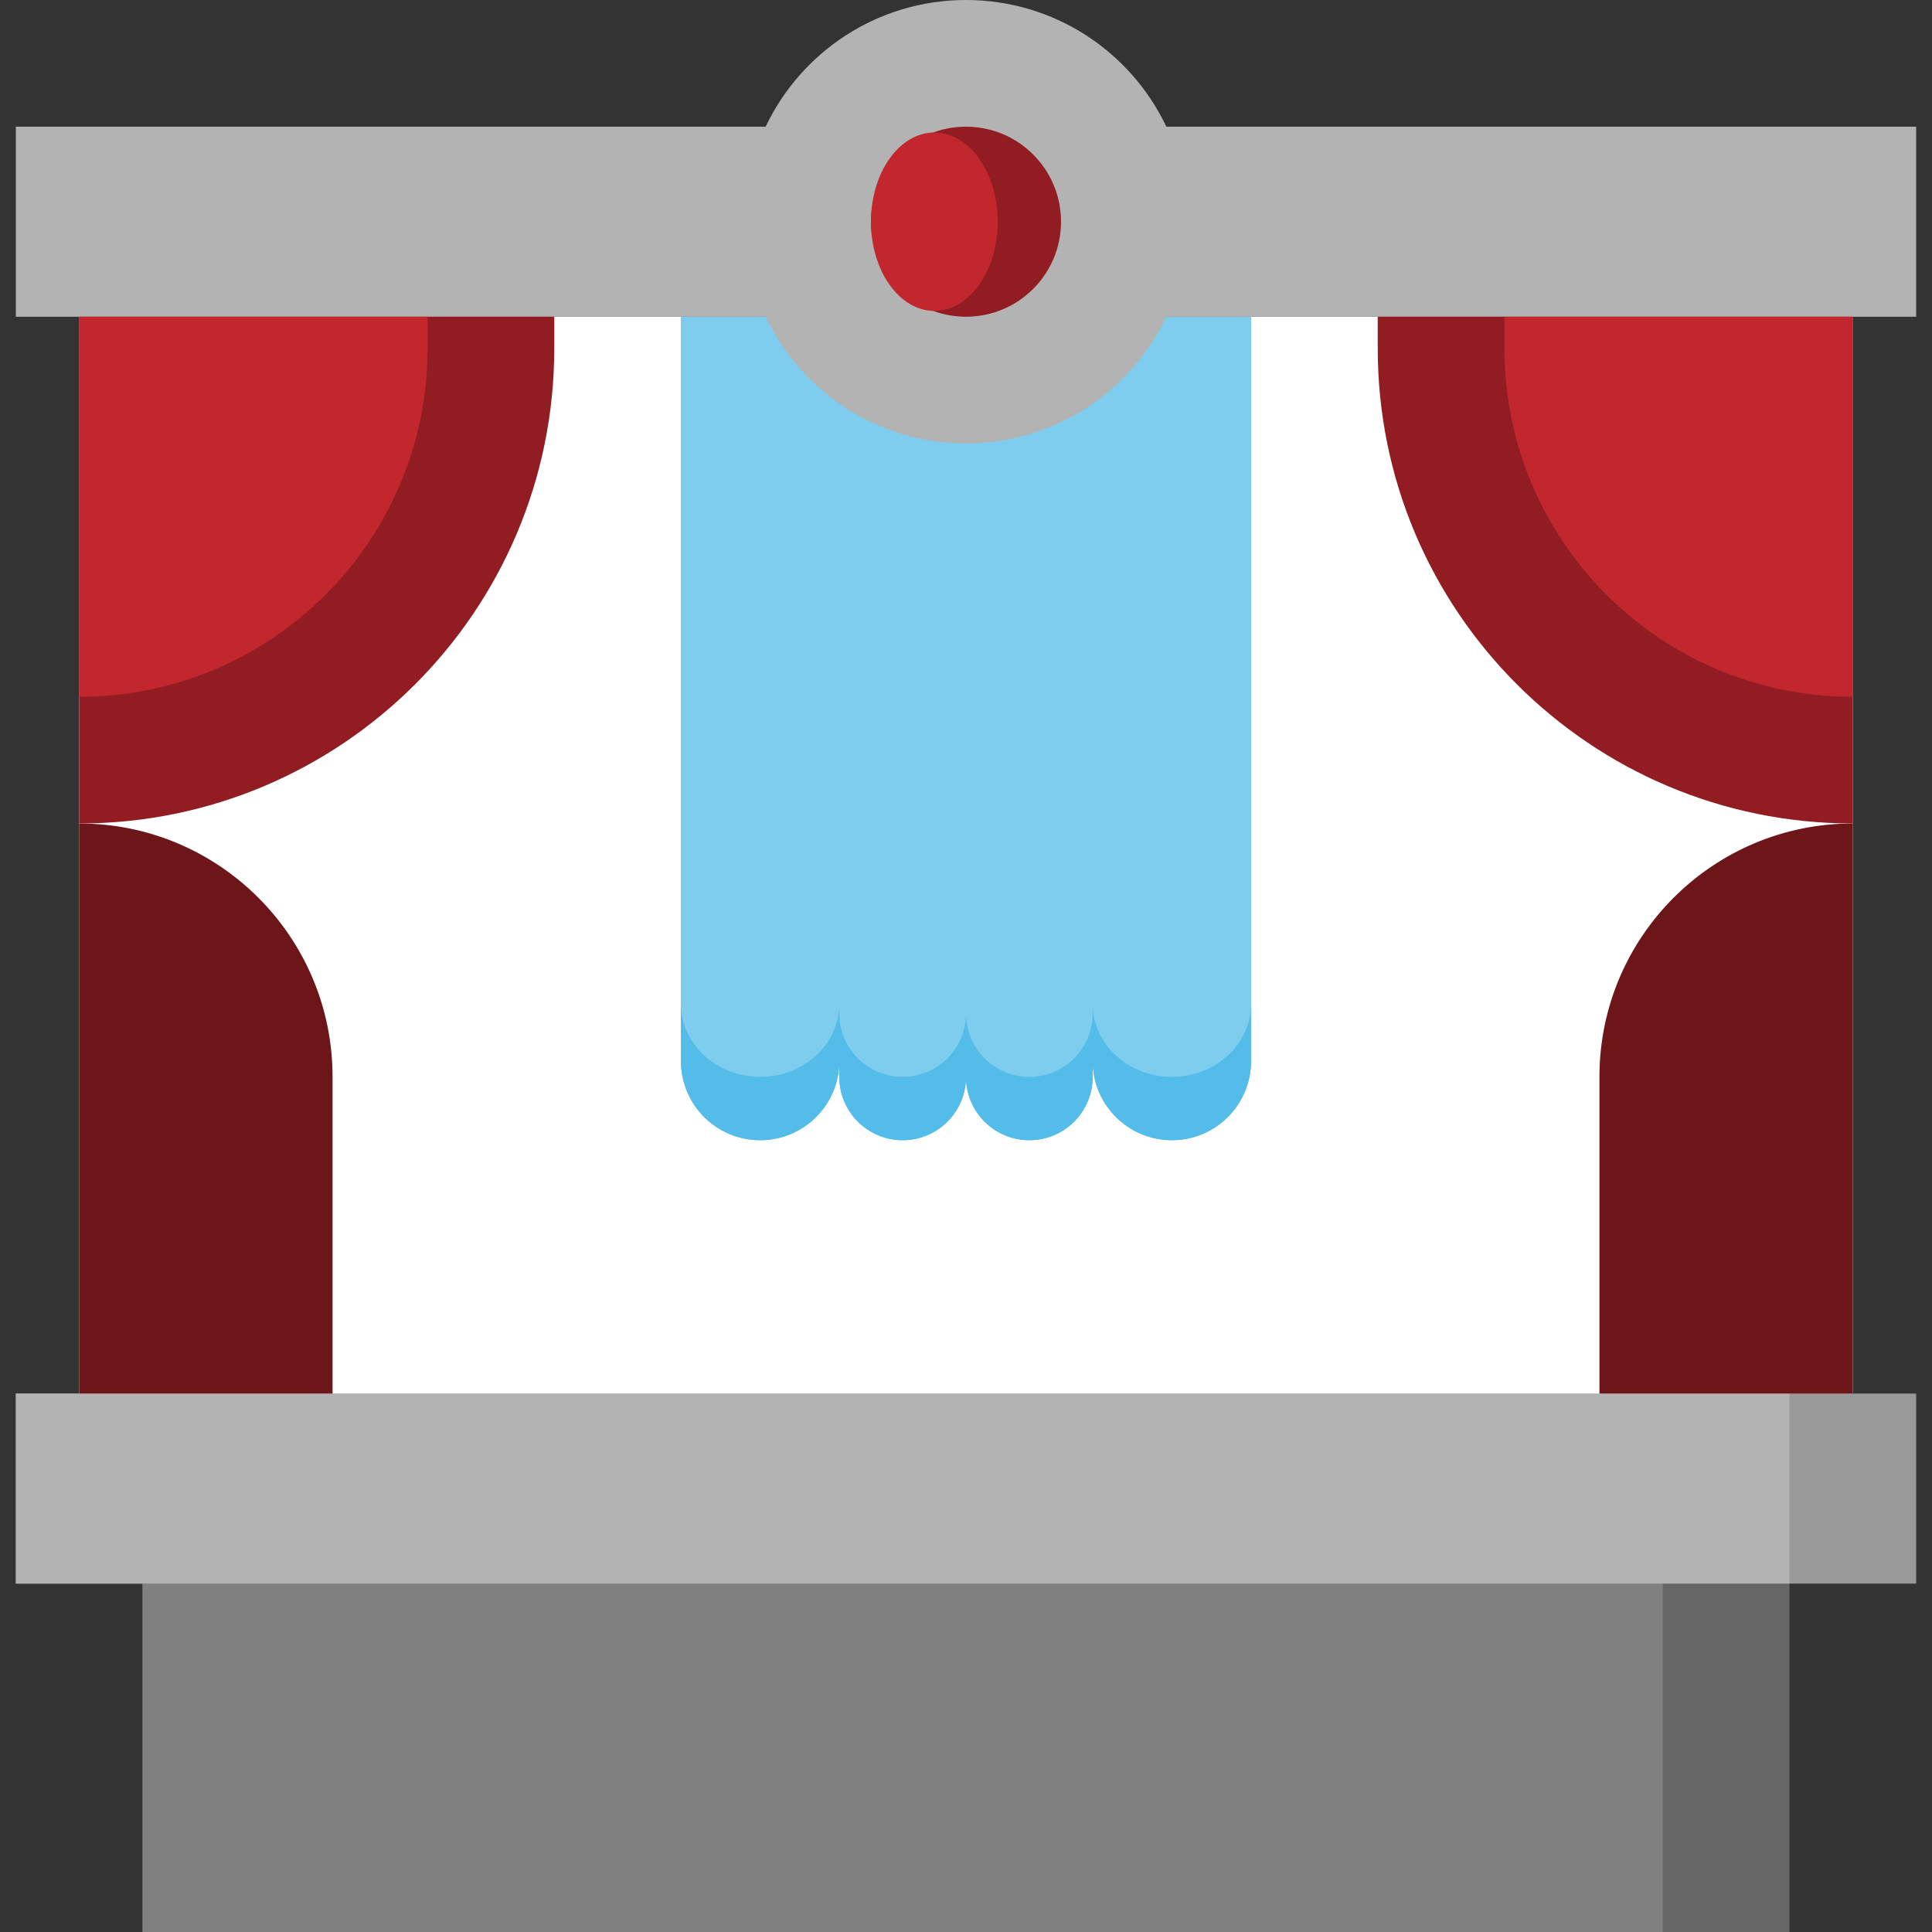 <?xml version="1.0" encoding="UTF-8"?> <svg xmlns="http://www.w3.org/2000/svg" height="488pt" viewBox="-4 0 488 488" width="488pt"><rect x="-4" y="0" width="488" height="488" fill="#333333" stroke="none"/><path d="m32 488v-88h416v88" fill="#666"></path><path d="m32 400h384v88h-384zm0 0" fill="#808080"></path><path d="m0 352h480v48h-480zm0 0" fill="#999"></path><path d="m0 352h448v48h-448zm0 0" fill="#b3b3b3"></path><path d="m16 80h448v272h-448zm0 0" fill="#fff"></path><g fill="#54bce8"><path d="m240 256v16c0 8.84-7.16 16-16 16s-16-7.16-16-16v-16"></path><path d="m272 256v12c0 11.047 8.953 20 20 20s20-8.953 20-20v-188h-144v188c0 11.047 8.953 20 20 20s20-8.953 20-20v-12"></path><path d="m240 256v16c0 8.84-7.16 16-16 16s-16-7.16-16-16v-16"></path><path d="m272 256v16c0 8.84-7.16 16-16 16s-16-7.16-16-16v-16"></path><path d="m272 256v12c0 11.047 8.953 20 20 20s20-8.953 20-20v-188h-144v188c0 11.047 8.953 20 20 20s20-8.953 20-20v-12"></path><path d="m272 256v16c0 8.84-7.16 16-16 16s-16-7.16-16-16v-16"></path></g><path d="m240 240v16c0 8.84-7.16 16-16 16s-16-7.16-16-16v-16" fill="#7fcdee"></path><path d="m272 240v16c0 8.84-7.16 16-16 16s-16-7.16-16-16v-16" fill="#7fcdee"></path><path d="m272 242.465v11.078c0 10.191 8.953 18.457 20 18.457s20-8.266 20-18.465v-173.535h-144v173.535c0 10.199 8.953 18.465 20 18.465s20-8.266 20-18.465v-11.078" fill="#7fcdee"></path><path d="m189.391 80h-189.391v-48h189.391c8.984-18.922 28.273-32 50.609-32s41.625 13.078 50.609 32h189.391v48h-189.391c-8.984 18.922-28.273 32-50.609 32s-41.625-13.078-50.609-32zm0 0" fill="#b3b3b3"></path><path d="m264 56c0 13.254-10.746 24-24 24s-24-10.746-24-24 10.746-24 24-24 24 10.746 24 24zm0 0" fill="#911d22"></path><path d="m248 56c0-12.441-7.164-22.527-16-22.527s-16 10.086-16 22.527 7.164 22.527 16 22.527 16-10.086 16-22.527zm0 0" fill="#c1272d"></path><path d="m80 352h-64v-144c35.344 0 64 28.656 64 64zm0 0" fill="#6d161a"></path><path d="m400 352h64v-144c-35.344 0-64 28.656-64 64zm0 0" fill="#6d161a"></path><path d="m16 208v-128h120v8c0 66.273-53.727 120-120 120zm0 0" fill="#911d22"></path><path d="m16 176c48.602 0 88-39.398 88-88v-8h-88zm0 0" fill="#c1272d"></path><path d="m464 208v-128h-120v8c0 66.273 53.727 120 120 120zm0 0" fill="#911d22"></path><path d="m464 176c-48.602 0-88-39.398-88-88v-8h88zm0 0" fill="#c1272d"></path></svg> 